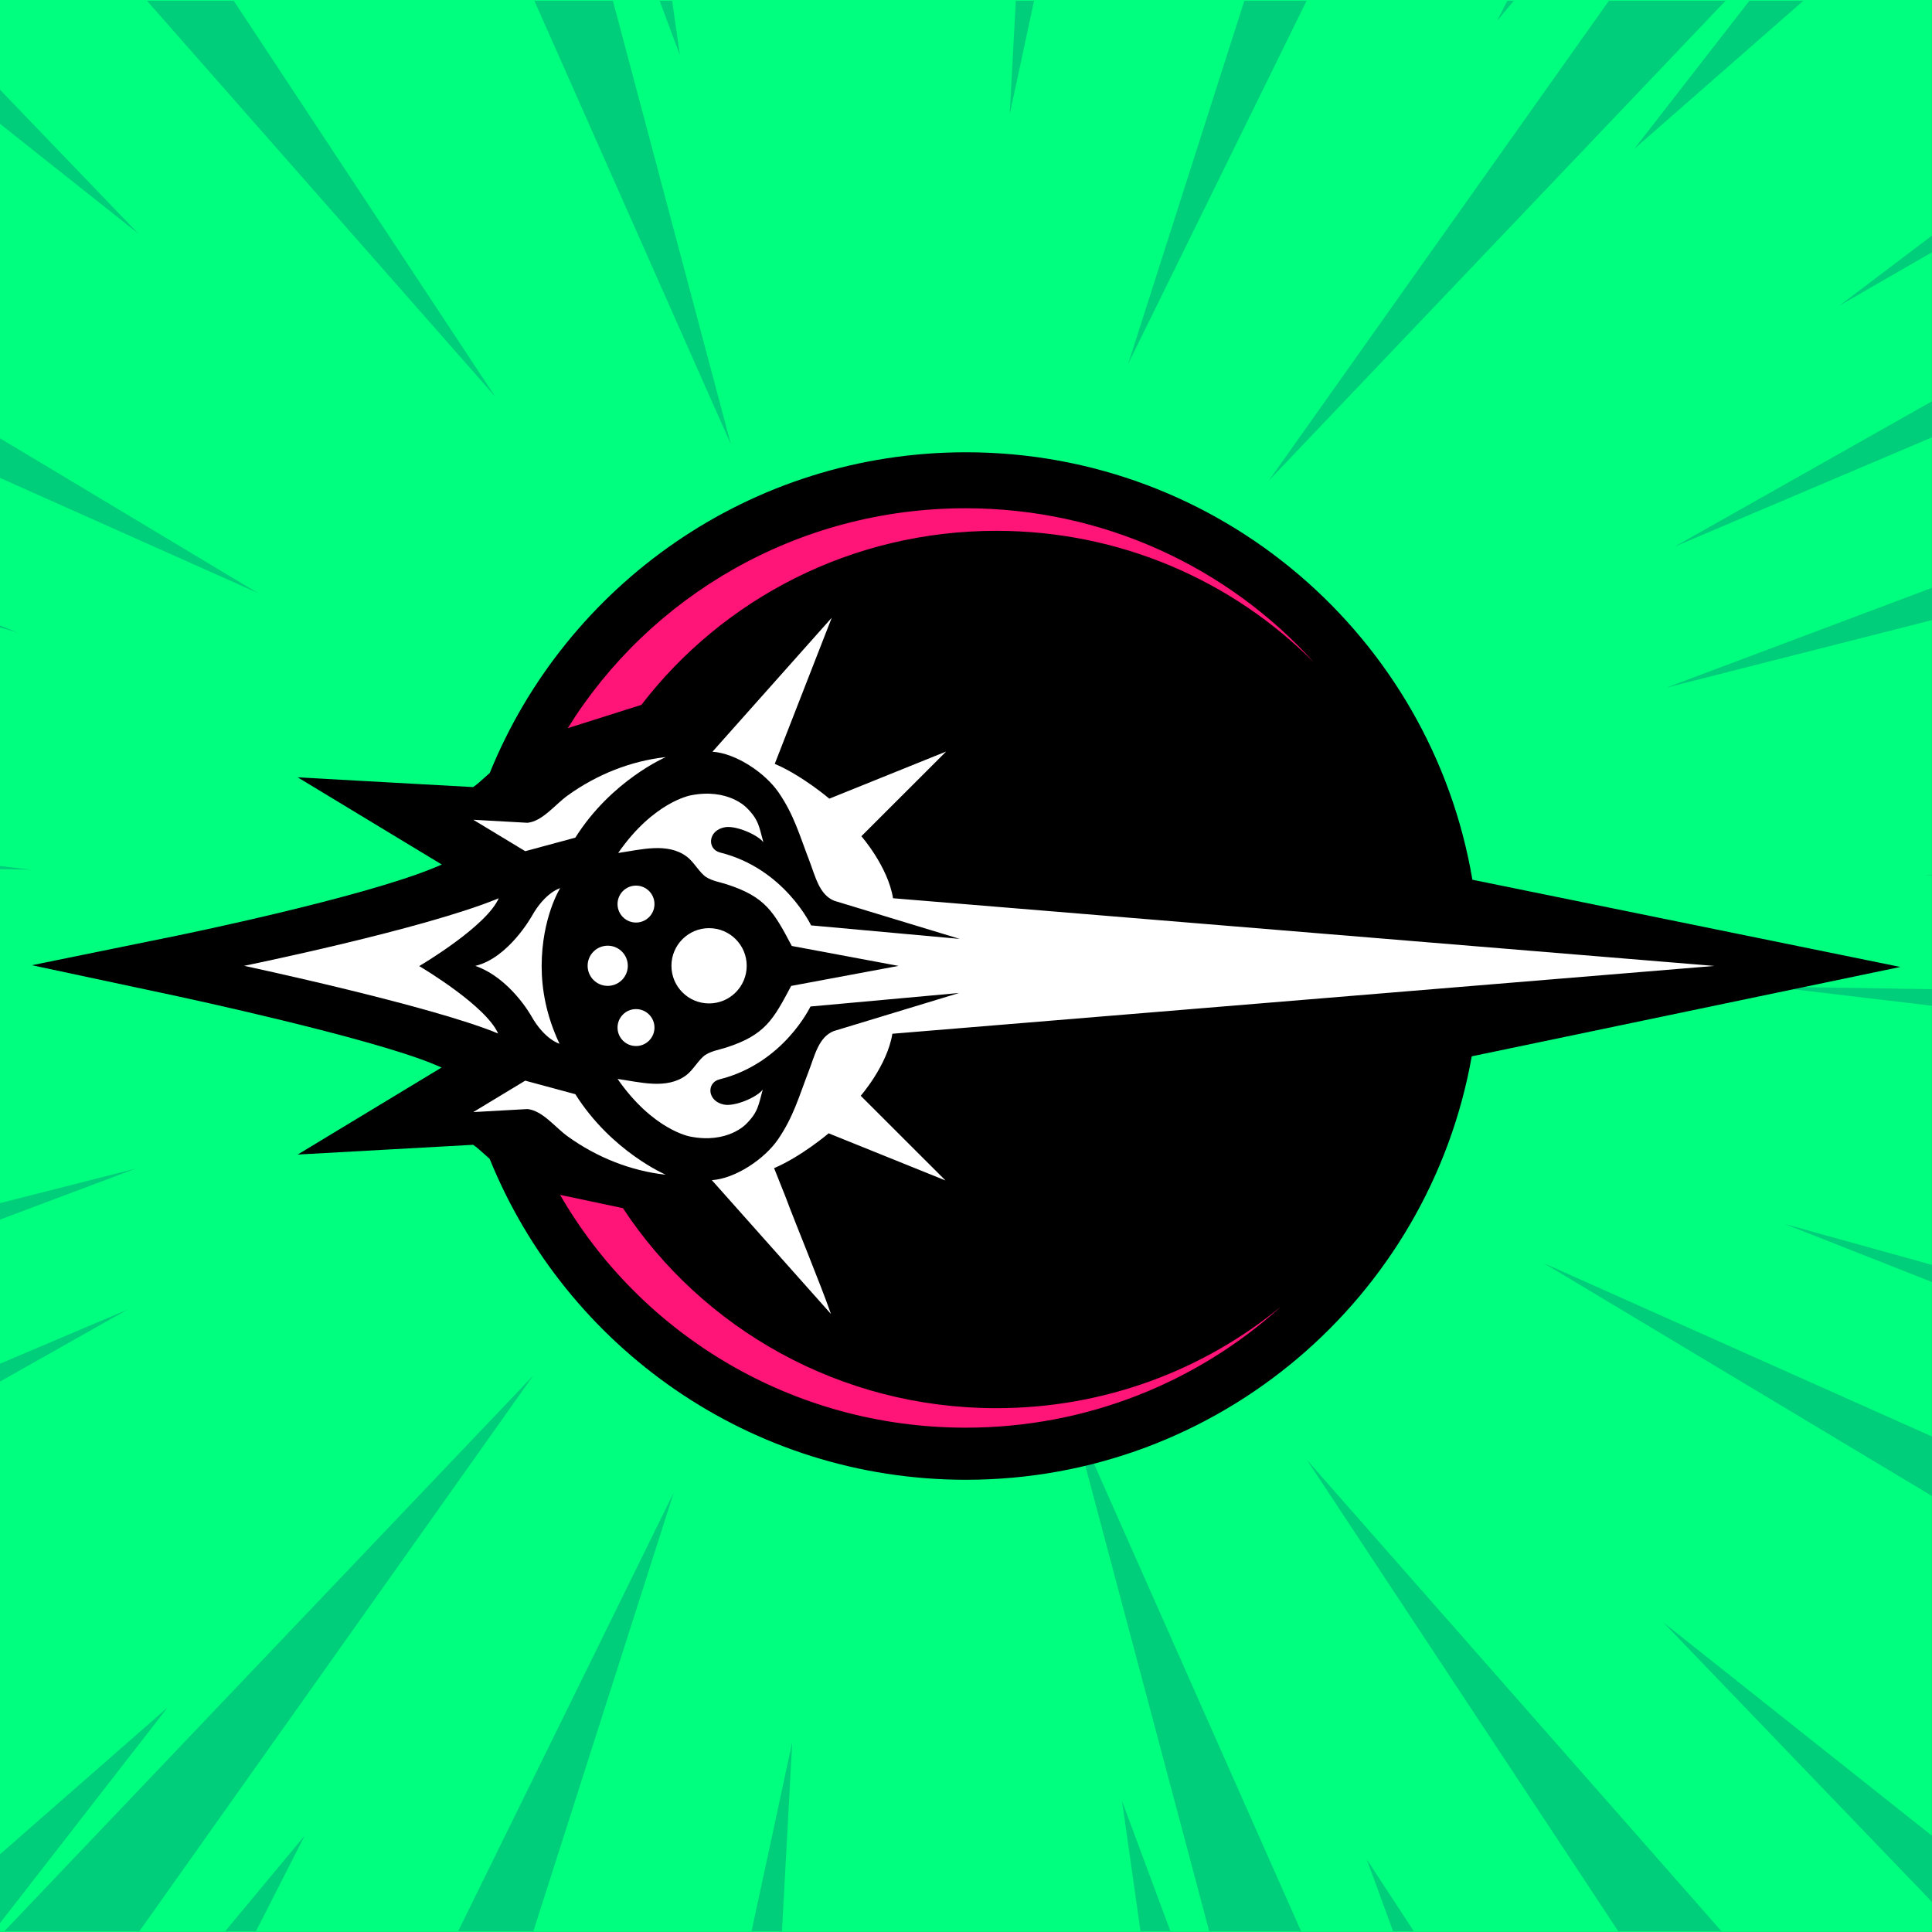 <svg xmlns="http://www.w3.org/2000/svg" viewBox="0 0 500.01 500"><rect x="0" y="0" width="500.01" height="500" fill="#333333" stroke="none"/><defs><style>.cls-1{fill:#fff}.cls-3{fill:#ff1477}.cls-5{fill:#00ce7b}</style></defs><g id="bg"><path d="M0 0h500v500H0z" style="fill:#00ff7e"/><path d="M500.01 226.36v-65.87L431.16 178l68.85-25.87v-38.94l-66.71 28.33 66.71-37.67V65.29l-24 13.83 24-18.16V.19h-33.28l-43.8 38.37L452.75.19h-6.16L328.35 124.42 416.39.19h-24.6l-4.33 5.2 2.65-5.2h-51.95l-46.2 94.01L322.04.19h-54.41l-6.32 29.41L262.9.19h-88.94l2.01 14.13L170.71.19h-12.09l30.56 114.88L138.29.19H60.48l67.68 102.46L38.03.19H0v23.02l35.86 37.31L0 32.05v81.38l66.81 40.08L0 123.69v38.19l4.47 1.77L0 162.41v61.71l7.99.95-7.99-.12v86.42l35.18-8.95L0 315.64v37.29l33.05-14.03L0 357.56v122.33l43.41-38.03L0 497.72v2.09h1.12L138 356 36.08 499.81h22.19l20.61-24.78-12.63 24.78h52.32l55.82-113.59-36.35 113.59h56.46l10.54-48.99-2.66 48.99h92.78l-4.78-33.71 12.54 33.71h10.02l-35.78-134.46 59.57 134.46h23.8l-6.81-18.61 12.18 18.61h52.9l-80.61-122.04 107.34 122.04h54.48v-7.57l-69.52-72.34 69.52 55.2v-87.92l-100.48-60.27 100.48 44.86V331.8l-38.13-15.03 38.13 10.58V260.3l-41.66-4.95 41.66.66v-29.48l-1.8.01 1.8-.18z" style="fill:none"/><path d="M500.01 492.24V475.1l-69.52-55.2 69.52 72.34zM194.5 499.81h7.88l2.66-48.99-10.54 48.99zM0 352.93v4.63l33.05-18.66L0 352.93zM0 311.37v4.27l35.18-13.22L0 311.37zM0 23.21v8.84l35.86 28.47L0 23.21zM267.63.19h-4.73l-1.59 29.41L267.63.19zM500.01 160.49v-8.36L431.16 178l68.85-17.51zM500.01 65.29v-4.33l-24 18.16 24-13.83zM500.01 113.19v-9.34l-66.71 37.67 66.71-28.33zM498.21 226.54l1.8-.01v-.17l-1.8.18zM500.01 331.8v-4.45l-38.13-10.58 38.13 15.03zM500.01 387.18v-15.41l-100.48-44.86 100.48 60.27zM0 113.43v10.26l66.81 29.82L0 113.43zM0 161.88v.53l4.47 1.24L0 161.88zM418.8 499.81h26.73L338.19 377.77l80.61 122.04zM118.57 499.81h19.47l36.35-113.59-55.82 113.59zM60.48.19H38.03l90.13 102.46L60.48.19zM338.16.19h-16.12L291.96 94.2 338.16.19zM500.01 260.3v-4.29l-41.66-.66 41.66 4.95zM360.53 499.81h5.37l-12.18-18.61 6.81 18.61zM58.27 499.81h7.98l12.63-24.78-20.61 24.78zM0 224.12v.83l7.99.12-7.99-.95zM391.79.19h-1.68l-2.65 5.2 4.33-5.2zM312.94 499.81h23.79l-59.57-134.46 35.78 134.46zM1.12 499.81h34.96L138 356 1.12 499.81zM0 479.89v17.83l43.41-55.86L0 479.89zM158.62.19h-20.33l50.89 114.88L158.62.19zM446.59.19h-30.2l-88.04 124.23L446.59.19zM466.73.19h-13.98l-29.82 38.37L466.73.19zM295.16 499.81h7.76l-12.54-33.71 4.78 33.71zM173.96.19h-3.25l5.26 14.13L173.96.19z" class="cls-5"/></g><g id="icon"><path d="m491.74 250.24-110.68-22.56c-10.62-62.8-65.25-110.63-131.07-110.63-55.76 0-103.49 34.33-123.24 83-.43.38-.85.76-1.27 1.13-.87.79-2.24 2.03-3.04 2.52l-13.2-.73-32.19-1.79 27.58 16.69 9.72 5.88-1.84.77c-18.84 7.83-66 17.48-66.47 17.58l-37.78 7.7 37.7 8.04c.49.11 49.6 10.62 66.37 17.61l1.96.82-9.66 5.84-27.58 16.69 32.19-1.79 13.2-.73c.8.49 2.17 1.73 3.04 2.52.41.37.83.74 1.25 1.12 19.74 48.7 67.48 83.05 123.26 83.05 65.46 0 119.86-47.31 130.9-109.59l110.85-23.12Z"/><path d="M166 182.42c21.02-27.36 54.34-45.04 91.84-45.04 32.19 0 61.3 13.03 82.19 34.03-22.1-24.46-54.29-39.87-90.13-39.87-43.58 0-81.76 22.78-102.97 56.92l19.07-6.04ZM161.23 312.68l-16.28-3.45c20.75 35.98 59.98 60.26 104.97 60.26 31.45 0 60.08-11.86 81.55-31.29-19.96 16.38-45.62 26.24-73.62 26.24-40.49 0-76.09-20.6-96.62-51.75Z" class="cls-3"/><path d="M122.99 249.97c9.04 3.13 14.49 12.95 14.49 12.95 3.49 6.18 7.32 7.2 7.32 7.2-3.46-7.31-4.62-14.17-4.62-20.12.04-12.62 4.79-20.14 4.79-20.14s-3.83 1.02-7.32 7.2c0 0-6.05 10.9-14.66 12.92ZM148.92 283.19l-12.99-3.51-13.44 8.13 14.03-.78c3.89.4 7.11 4.69 10.36 7.04 7.58 5.48 16.39 8.96 25.43 9.96 0 0-14.06-6.01-23.4-20.83ZM215.21 159.92l-30.82 34.63c6.08.4 13.63 5.46 17.13 10.56 3.98 5.81 5.38 10.98 7.91 17.56 1.61 4.18 2.58 8.89 6.5 10.46l32.45 9.86-38.47-3.5s-6.92-14.71-23.52-18.85c-3.44-.86-3.22-5.7 1.16-6.54 2.84-.55 8.57 1.94 10.01 3.88-1.06-3.74-1.07-5.75-4.36-8.96 0 0-4.78-5.11-14.44-3.18 0 0-9.58 1.64-18.77 14.91 5.73-.8 12.76-2.84 17.8.98 1.83 1.38 3.29 4.2 5 5.28 1.55.98 3.51 1.29 5.27 1.85 10.16 3.25 12.26 7.29 16.86 15.96l27.63 5.16h-.02l-27.77 5.18c-4.61 8.67-6.7 12.71-16.86 15.96-1.76.56-3.71.87-5.27 1.85-1.71 1.08-3.17 3.9-5 5.28-5.04 3.82-12.08 1.78-17.8.98 9.19 13.26 18.77 14.91 18.77 14.91 9.66 1.93 14.44-3.18 14.44-3.18 3.28-3.21 3.3-5.22 4.36-8.96-1.44 1.94-7.16 4.43-10.01 3.88-4.38-.85-4.6-5.69-1.16-6.54 16.6-4.14 23.52-18.85 23.52-18.85l38.47-3.5-32.45 9.86c-3.92 1.57-4.89 6.28-6.5 10.46-2.53 6.58-3.93 11.74-7.91 17.56-3.49 5.1-11.04 10.16-17.13 10.56l30.82 34.63c-2.61-7.55-9.06-23.08-11.85-30.57-.61-1.63-2.46-6.06-2.86-7.17 7.08-3.02 14.12-9.01 14.12-9.01l30.24 12.2-21.94-21.92s6.88-7.86 8.19-16.05l212.74-17.55-212.57-17.52c-1.31-8.19-8.19-16.05-8.19-16.05l21.94-21.92-30.24 12.2s-7.03-5.99-14.12-9.01l14.72-37.74Z" class="cls-1"/><path d="M128.92 267.48c-3.16-7.17-19.62-16.98-20.49-17.49h.12c.29-.17 17.32-10.21 20.53-17.52-19.19 7.97-65.91 17.49-65.91 17.49s48.63 10.37 65.75 17.52ZM148.92 216.78l-12.99 3.51-13.44-8.13 14.03.78c3.89-.4 7.11-4.69 10.36-7.04 7.58-5.48 16.39-8.96 25.43-9.96 0 0-14.06 6.01-23.4 20.83Z" class="cls-1"/><circle cx="164.6" cy="265.94" r="4.78" class="cls-1"/><circle cx="164.6" cy="233.98" r="4.78" class="cls-1"/><circle cx="157.28" cy="249.95" r="5.2" class="cls-1"/><circle cx="183.51" cy="249.95" r="9.74" class="cls-1"/></g></svg>
